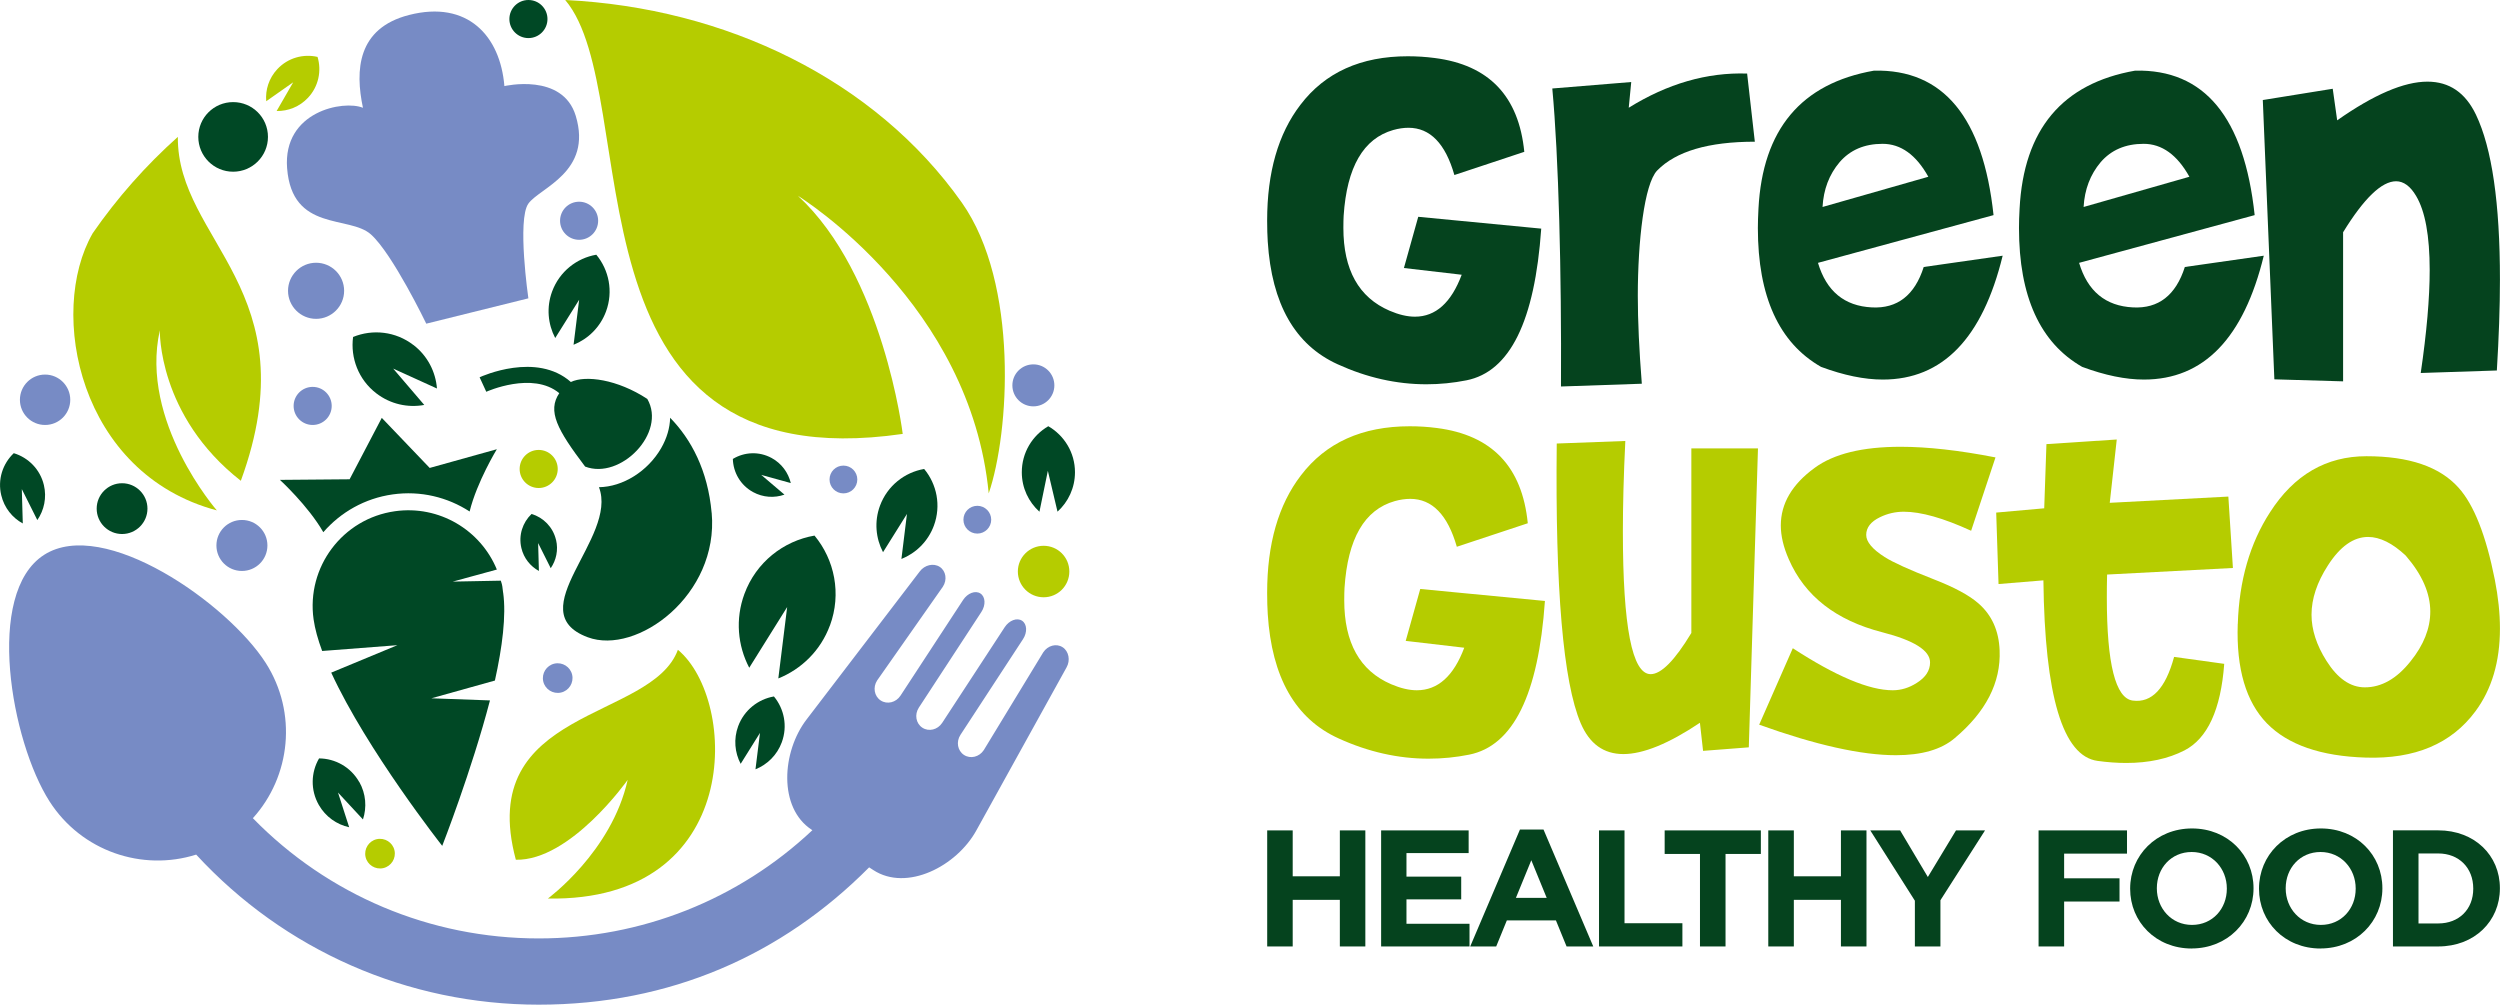 <?xml version="1.0" encoding="UTF-8"?>
<svg id="Livello_2" data-name="Livello 2" xmlns="http://www.w3.org/2000/svg" viewBox="0 0 460.8 185.18">
  <defs>
    <style>
      .cls-1 {
        fill: #004825;
      }

      .cls-1, .cls-2, .cls-3, .cls-4 {
        stroke-width: 0px;
      }

      .cls-2 {
        fill: #05431e;
      }

      .cls-3 {
        fill: #778bc5;
      }

      .cls-4 {
        fill: #b5cc00;
      }
    </style>
  </defs>
  <g id="Livello_1-2" data-name="Livello 1">
    <path class="cls-3" d="M195.86,119.3c-1.14-.75-2.74-.33-3.57.94l-10.96,18.02c-.83,1.27-2.46,1.67-3.65.89-1.19-.78-1.48-2.43-.65-3.7l11.53-17.64c.83-1.27.75-2.79-.18-3.4-.93-.61-2.36-.07-3.19,1.19l-11.53,17.64c-.83,1.27-2.46,1.67-3.65.89-1.19-.78-1.48-2.43-.65-3.7l11.53-17.64c.83-1.27.75-2.79-.18-3.4-.93-.61-2.36-.07-3.19,1.19l-11.54,17.64c-.83,1.27-2.46,1.67-3.65.89-1.19-.78-1.48-2.43-.65-3.7l12.11-17.27c.83-1.27.57-2.9-.57-3.65-1.14-.75-2.8-.37-3.7.85l-20.82,27.23c-4.62,5.99-5.26,16.33.9,20.36l.14.09c-13.59,12.78-31.48,19.95-50.44,19.95-20.03,0-38.86-8-52.69-22.16,6.98-7.72,8.25-19.43,2.37-28.62-7.05-11.01-29.85-26.97-40.85-19.92-11,7.05-6.05,34.43,1,45.44,5.89,9.2,17.09,12.95,27.03,9.81,16.26,17.64,38.95,27.66,63.14,27.66s44.83-9.13,60.9-25.31l.77.5c6.16,4.03,15.38-.7,19.01-7.34l16.6-30c.75-1.31.43-2.98-.71-3.73"/>
    <path class="cls-4" d="M100.97,165.62c36.18.63,35.12-36.6,23.98-45.85-4.84,13.22-37.44,10.52-29.87,38.7,10.1.21,20.61-14.72,20.61-14.72-2.94,13.25-14.72,21.88-14.72,21.88"/>
    <path class="cls-1" d="M131.17,94.53c-.7-7.84-3.78-13.57-7.65-17.53-.05,1.86-.6,3.77-1.66,5.61-2.46,4.26-7.05,7.13-11.46,7.19,3.58,9.31-14.79,22.92-2.06,27.66,9.04,3.36,24.19-7.78,22.84-22.93"/>
    <path class="cls-1" d="M103.09,72.46c-2.24,3.32-.38,6.75,4.76,13.54,6.52,2.51,15.06-6.24,11.46-12.47h0c-5.51-3.62-11.4-4.41-14.09-3.12-6.33-5.6-16.39-1.07-16.82-.87l1.23,2.67c.09-.04,8.54-3.83,13.46.26"/>
    <path class="cls-4" d="M166.39,79.98s-3.57-29.38-19.33-43.9c.96.6,31.84,20.03,35.18,54.86,3.81-11.13,5.6-38.64-4.96-53.6C161.27,14.67,133.73,1.43,104.18,0c14.88,17.55-2.04,89.27,62.2,79.98"/>
    <path class="cls-4" d="M39.98,94.09s-14.3-16.39-10.52-33.21c0,0-.42,15.73,14.93,27.74,12.83-35.1-11.78-44.15-11.61-63.39-5.91,5.28-11.19,11.25-15.71,17.78,0,0,0,0,0,.01-8.33,14.53-2.53,44.3,22.91,51.06"/>
    <path class="cls-1" d="M59.6,98.09c3.17-3.65,7.61-6.23,12.77-6.96s10.14.52,14.19,3.15c1.35-5.48,5.02-11.48,5.02-11.48l-12.38,3.45-8.83-9.23-5.93,11.32-12.85.11s5.19,4.74,8,9.64"/>
    <path class="cls-1" d="M92.73,109.23c-.16-1.12-.07-1.16-.42-2.2l-8.85.17,8.12-2.22c-2.99-7.28-10.63-11.9-18.78-10.75-9.65,1.36-16.36,10.29-15,19.93.25,1.76.8,3.73,1.58,5.83l13.87-1.07-12.2,5.06c6.59,14.31,20.46,31.93,20.46,31.93,0,0,5.41-13.83,8.8-26.81l-10.8-.39,11.71-3.27c1.36-6.14,2.11-11.99,1.52-16.21"/>
    <path class="cls-3" d="M52.92,31.01c.91,11.8,11.45,8.62,15.45,12.2,4,3.58,10.2,16.45,10.2,16.45l18.82-4.67s-2.1-14.51,0-17.46c2.1-2.94,11.87-5.8,8.73-16.18-2.42-8-13.15-5.48-13.15-5.48C92.21,6.61,86.18,0,75.4,2.76c-9.54,2.44-9.97,10.17-8.5,17.11-3.58-1.47-14.79.63-13.98,11.15"/>
    <path class="cls-3" d="M8.31,78.33c2.57,0,4.64-2.08,4.64-4.64s-2.08-4.65-4.64-4.65-4.64,2.08-4.64,4.65,2.08,4.64,4.64,4.64"/>
    <path class="cls-3" d="M63.43,53.6c0-2.86-2.32-5.17-5.17-5.17s-5.17,2.32-5.17,5.17,2.32,5.17,5.17,5.17,5.17-2.32,5.17-5.17"/>
    <path class="cls-1" d="M42.97,31.65c3.54,0,6.42-2.87,6.42-6.42s-2.87-6.41-6.42-6.41-6.42,2.87-6.42,6.41,2.87,6.42,6.42,6.42"/>
    <path class="cls-3" d="M54.12,74.82c0,1.94,1.57,3.51,3.51,3.51s3.51-1.57,3.51-3.51-1.57-3.51-3.51-3.51-3.51,1.57-3.51,3.51"/>
    <path class="cls-3" d="M44.59,95.84c-2.6,0-4.7,2.1-4.7,4.7s2.1,4.7,4.7,4.7,4.7-2.1,4.7-4.7-2.1-4.7-4.7-4.7"/>
    <path class="cls-3" d="M103.4,127.65c1.47-.33,2.39-1.8,2.06-3.27-.33-1.47-1.8-2.39-3.27-2.06-1.47.34-2.39,1.8-2.06,3.27.33,1.47,1.8,2.39,3.27,2.06"/>
    <path class="cls-4" d="M69.44,154.68c-1.47.33-2.39,1.8-2.06,3.27.33,1.47,1.8,2.39,3.27,2.06,1.47-.34,2.39-1.8,2.06-3.27-.33-1.47-1.8-2.39-3.27-2.06"/>
    <path class="cls-4" d="M102.8,86.44c0-1.94-1.57-3.51-3.51-3.51s-3.51,1.57-3.51,3.51,1.57,3.51,3.51,3.51,3.51-1.57,3.51-3.51"/>
    <path class="cls-3" d="M106.74,44.2c1.94,0,3.51-1.57,3.51-3.51s-1.57-3.51-3.51-3.51-3.51,1.57-3.51,3.51,1.57,3.51,3.51,3.51"/>
    <path class="cls-1" d="M97.4,7.02c1.94,0,3.51-1.57,3.51-3.51s-1.57-3.51-3.51-3.51-3.51,1.57-3.51,3.51,1.57,3.51,3.51,3.51"/>
    <path class="cls-4" d="M192.36,100.6c-2.62,0-4.75,2.12-4.75,4.74s2.12,4.75,4.75,4.75,4.74-2.12,4.74-4.75-2.12-4.74-4.74-4.74"/>
    <path class="cls-3" d="M180.14,93.23c-1.41,0-2.56,1.14-2.56,2.56s1.15,2.56,2.56,2.56,2.56-1.15,2.56-2.56-1.15-2.56-2.56-2.56"/>
    <path class="cls-3" d="M158.02,88.38c0-1.41-1.14-2.56-2.56-2.56s-2.56,1.14-2.56,2.56,1.15,2.56,2.56,2.56,2.56-1.14,2.56-2.56"/>
    <path class="cls-3" d="M190.47,74.9c2.14,0,3.87-1.73,3.87-3.87s-1.73-3.87-3.87-3.87-3.87,1.73-3.87,3.87,1.73,3.87,3.87,3.87"/>
    <path class="cls-1" d="M17.82,93.75c0,2.59,2.1,4.68,4.68,4.68s4.68-2.1,4.68-4.68-2.1-4.68-4.68-4.68-4.68,2.1-4.68,4.68"/>
    <path class="cls-1" d="M152.98,115.28c2.15-5.84.85-12.1-2.85-16.56-5.72.99-10.77,4.91-12.92,10.75-1.71,4.64-1.24,9.55.89,13.61l6.99-11.19-1.63,13.16c4.25-1.71,7.8-5.13,9.51-9.77"/>
    <path class="cls-1" d="M144.1,136.81c1.1-2.98.43-6.17-1.45-8.44-2.91.51-5.49,2.51-6.59,5.48-.87,2.37-.63,4.87.46,6.94l3.56-5.7-.83,6.71c2.17-.87,3.98-2.62,4.85-4.98"/>
    <path class="cls-1" d="M66.2,144.12c-1.57-2.76-4.44-4.31-7.39-4.33-1.49,2.55-1.62,5.81-.05,8.57,1.25,2.19,3.32,3.62,5.6,4.12l-2.06-6.4,4.6,4.96c.73-2.22.56-4.73-.68-6.92"/>
    <path class="cls-1" d="M102.48,99.5c-.56-2.36-2.33-4.11-4.5-4.77-1.64,1.56-2.44,3.92-1.88,6.28.44,1.88,1.66,3.37,3.23,4.23l-.14-5.14,2.32,4.63c1.01-1.47,1.43-3.35.98-5.23"/>
    <path class="cls-1" d="M4.2,96.49l-.18-6.34,2.86,5.71c1.25-1.82,1.76-4.13,1.21-6.45-.69-2.91-2.88-5.07-5.55-5.88-2.03,1.92-3.01,4.84-2.31,7.75.55,2.32,2.05,4.16,3.98,5.21"/>
    <path class="cls-1" d="M172.14,96.87c1.35-3.68.54-7.62-1.8-10.43-3.6.62-6.78,3.1-8.14,6.77-1.08,2.92-.78,6.01.56,8.57l4.41-7.05-1.02,8.3c2.68-1.08,4.91-3.23,5.99-6.16"/>
    <path class="cls-1" d="M102.34,62.3l4.41-7.05-1.03,8.3c2.68-1.08,4.91-3.23,5.99-6.16,1.35-3.68.54-7.62-1.8-10.44-3.6.62-6.78,3.1-8.14,6.77-1.08,2.92-.78,6.01.56,8.57"/>
    <path class="cls-1" d="M76.21,63.6c-3.29-2.54-7.54-2.96-11.13-1.49-.51,3.84.98,7.85,4.27,10.38,2.62,2.02,5.84,2.7,8.85,2.15l-5.73-6.7,8.07,3.67c-.24-3.05-1.71-6-4.33-8.02"/>
    <path class="cls-4" d="M54.04,15.17l-3.05,5.29c2.11.04,4.23-.78,5.78-2.44,1.96-2.09,2.53-4.97,1.76-7.53-2.6-.6-5.44.15-7.4,2.24-1.56,1.66-2.24,3.83-2.06,5.93l4.97-3.49Z"/>
    <path class="cls-1" d="M188.34,87.06c0,2.89,1.26,5.47,3.25,7.26l1.55-7.54,1.78,7.53c1.98-1.8,3.22-4.39,3.22-7.27,0-3.63-1.99-6.79-4.92-8.48-2.93,1.7-4.89,4.87-4.88,8.5"/>
    <path class="cls-1" d="M142.23,84.42c-2.33-1.27-5.04-1.11-7.15.17.06,2.47,1.4,4.84,3.72,6.11,1.85,1.01,3.95,1.12,5.79.47l-4.28-3.64,5.45,1.51c-.46-1.9-1.68-3.61-3.53-4.62"/>
    <path class="cls-2" d="M280.96,28c-1.01-10.27-6.51-16.04-16.53-17.31-1.63-.21-3.26-.32-4.93-.32-8.66,0-15.26,2.98-19.8,8.94-4.1,5.34-6.14,12.45-6.14,21.36,0,1.45.04,2.75.11,3.85.73,11.51,5.02,19.05,12.88,22.62,5.41,2.47,10.87,3.69,16.37,3.69,2.5,0,4.97-.25,7.38-.73,8.02-1.6,12.59-10.91,13.78-27.96l-22.67-2.18-2.64,9.44,10.65,1.24c-1.93,5.16-4.81,7.73-8.62,7.73-1.42,0-2.98-.37-4.68-1.1-5.68-2.45-8.51-7.54-8.51-15.26,0-.98.02-1.72.05-2.24.59-8.98,3.64-14.24,9.15-15.81.96-.27,1.9-.41,2.8-.41,3.98,0,6.81,2.91,8.46,8.71l12.9-4.28Z"/>
    <path class="cls-2" d="M287.72,71.25c.11-21.09-.43-42.32-1.6-54.94l14.55-1.19-.46,4.74c7.13-4.43,14.42-6.55,21.82-6.3l1.42,12.56c-8.53,0-14.54,1.77-17.99,5.3-2.39,2.45-3.58,13.07-3.58,23.13,0,4.58.25,9.97.74,16.18l-14.9.51Z"/>
    <path class="cls-2" d="M339.07,29.9c-1.92,2.27-2.96,5.02-3.14,8.25l19.5-5.57c-2.25-4.04-5.07-6.07-8.43-6.07s-5.99,1.14-7.93,3.39M335.09,48.45c1.56,5.23,4.88,7.96,9.93,8.21,4.7.25,7.9-2.24,9.56-7.45l14.55-2.08c-3.71,15.22-11.07,22.83-22.09,22.83-3.41,0-7.18-.78-11.39-2.34-7.75-4.43-11.64-12.97-11.64-25.58,0-1.08.04-2.27.11-3.58.76-14.6,7.86-23.08,21.3-25.44,12.76-.29,20.1,8.6,22.03,26.63l-32.37,8.8Z"/>
    <path class="cls-2" d="M387.19,29.9c-1.91,2.27-2.96,5.02-3.14,8.25l19.5-5.57c-2.25-4.04-5.07-6.07-8.43-6.07s-5.99,1.14-7.93,3.39M383.22,48.45c1.56,5.23,4.88,7.96,9.93,8.21,4.7.25,7.9-2.24,9.56-7.45l14.55-2.08c-3.71,15.22-11.07,22.83-22.09,22.83-3.41,0-7.18-.78-11.39-2.34-7.75-4.43-11.64-12.97-11.64-25.58,0-1.08.03-2.27.11-3.58.76-14.6,7.86-23.08,21.3-25.44,12.76-.29,20.1,8.6,22.03,26.63l-32.37,8.8Z"/>
    <path class="cls-2" d="M417.08,18.44l2.13,51.48,12.67.37v-27.48c3.85-6.26,7.11-9.4,9.77-9.4,1.38,0,2.63.91,3.69,2.71,1.67,2.8,2.5,7.36,2.5,13.66,0,5.16-.55,11.48-1.65,18.97l14.03-.46c.37-6.1.57-11.67.57-16.75,0-14.1-1.47-24.23-4.42-30.4-1.95-4.06-4.91-6.09-8.94-6.09-4.33,0-9.88,2.38-16.64,7.13l-.82-5.82-12.9,2.08Z"/>
    <path class="cls-4" d="M281.6,96.44c-1.03-10.41-6.6-16.25-16.76-17.55-1.65-.22-3.31-.32-5-.32-8.77,0-15.46,3.02-20.06,9.06-4.15,5.41-6.22,12.62-6.22,21.65,0,1.47.04,2.79.11,3.9.74,11.67,5.09,19.31,13.05,22.92,5.48,2.5,11.02,3.74,16.59,3.74,2.54,0,5.04-.25,7.48-.74,8.12-1.62,12.77-11.06,13.97-28.33l-22.98-2.21-2.68,9.57,10.79,1.26c-1.96,5.23-4.87,7.84-8.74,7.84-1.44,0-3.02-.38-4.75-1.12-5.75-2.48-8.63-7.64-8.63-15.46,0-.99.02-1.74.05-2.27.59-9.1,3.68-14.44,9.28-16.02.97-.27,1.92-.41,2.84-.41,4.03,0,6.9,2.95,8.58,8.83l13.07-4.33Z"/>
    <path class="cls-4" d="M322.34,137.74l1.69-55.09h-12.28v34.02c-3.06,5.07-5.56,7.59-7.5,7.59-3.42,0-5.12-8.76-5.12-26.3,0-4.8.14-10.37.45-16.68l-12.64.47c-.29,26.8,1.19,43.99,4.42,51.56,1.62,3.79,4.23,5.68,7.86,5.68s8.38-1.92,14.11-5.77l.58,5.18,8.43-.65Z"/>
    <path class="cls-4" d="M324.25,133.58l6.2-14.1c7.93,5.16,14.06,7.75,18.41,7.75,1.55,0,3.04-.45,4.46-1.37,1.62-1.02,2.43-2.27,2.43-3.76,0-2.21-2.95-4.06-8.83-5.57-8.52-2.19-14.26-6.67-17.21-13.45-.99-2.25-1.47-4.33-1.47-6.22,0-4.04,2.07-7.59,6.22-10.61,3.54-2.61,8.83-3.9,15.86-3.9,4.94,0,10.79.65,17.49,1.96l-4.49,13.52c-5.11-2.34-9.24-3.51-12.41-3.51-1.55,0-3.02.34-4.39,1.01-1.69.81-2.54,1.91-2.54,3.27,0,1.26,1.13,2.62,3.38,4.06,1.55.99,4.57,2.36,9.08,4.12,3.79,1.47,6.54,2.95,8.23,4.44,2.46,2.14,3.76,5.03,3.9,8.65.25,5.95-2.53,11.36-8.32,16.22-2.45,2.07-6.06,3.11-10.79,3.11-6.36,0-14.76-1.87-25.22-5.63"/>
    <path class="cls-4" d="M368.37,107.64l-.43-13.16,8.85-.79.41-11.83,12.96-.85-1.29,11.67,21.86-1.15.84,13.16-23.19,1.21c-.04,1.47-.05,2.89-.05,4.23,0,12.24,1.6,18.59,4.78,19,3.51.47,6.04-2.23,7.62-8.05l9.24,1.28c-.63,8.45-3.08,13.75-7.32,15.95-3.02,1.55-6.6,2.32-10.75,2.32-1.71,0-3.47-.13-5.27-.38-6.42-.86-9.74-11.97-9.99-33.28l-8.27.68Z"/>
    <path class="cls-4" d="M443.46,102.44c-2.46-2.32-4.8-3.47-6.97-3.47-2.68,0-5.16,1.74-7.41,5.25-2.01,3.11-3.02,6.15-3.02,9.08,0,2.77.92,5.61,2.75,8.5,2.05,3.25,4.4,4.89,7.08,4.89,3.07,0,5.88-1.6,8.41-4.78,2.43-3,3.65-6.08,3.65-9.19,0-3.36-1.49-6.8-4.5-10.28M412.47,115.03c.25-8,2.23-14.89,5.95-20.62,4.42-6.89,10.36-10.32,17.76-10.32,7.84,0,13.5,1.92,16.97,5.79,2.84,3.15,5.07,8.79,6.69,16.94.63,3.2.95,6.2.95,9.04,0,6.11-1.51,11.2-4.53,15.26-4.42,5.97-11.16,8.81-20.19,8.52-8.29-.25-14.36-2.36-18.23-6.31-3.86-3.97-5.66-10.07-5.38-18.3Z"/>
    <polygon class="cls-2" points="233.57 174.45 238.27 174.45 238.27 165.86 246.96 165.86 246.96 174.45 251.66 174.45 251.66 153.06 246.96 153.06 246.96 161.52 238.27 161.52 238.27 153.06 233.57 153.06 233.57 174.45"/>
    <polygon class="cls-2" points="254.57 174.45 270.86 174.45 270.86 170.27 259.24 170.27 259.24 165.77 269.33 165.77 269.33 161.58 259.24 161.58 259.24 157.24 270.7 157.24 270.7 153.06 254.57 153.06 254.57 174.45"/>
    <path class="cls-2" d="M279.41,165.5l2.84-6.94,2.84,6.94h-5.68ZM270.98,174.45h4.8l1.96-4.8h9.05l1.96,4.8h4.92l-9.17-21.55h-4.34l-9.17,21.55Z"/>
    <polygon class="cls-2" points="294.73 174.45 310.1 174.45 310.1 170.17 299.43 170.17 299.43 153.06 294.73 153.06 294.73 174.45"/>
    <polygon class="cls-2" points="313.34 174.45 318.05 174.45 318.05 157.4 324.56 157.4 324.56 153.06 306.83 153.06 306.83 157.4 313.34 157.4 313.34 174.45"/>
    <polygon class="cls-2" points="325.93 174.45 330.64 174.45 330.64 165.86 339.32 165.86 339.32 174.45 344.03 174.45 344.03 153.06 339.32 153.06 339.32 161.52 330.64 161.52 330.64 153.06 325.93 153.06 325.93 174.45"/>
    <polygon class="cls-2" points="352.95 174.45 357.66 174.45 357.66 165.93 365.88 153.06 360.53 153.06 355.34 161.65 350.23 153.06 344.73 153.06 352.95 166.02 352.95 174.45"/>
    <polygon class="cls-2" points="375.75 174.45 380.46 174.45 380.46 166.17 390.67 166.17 390.67 161.89 380.46 161.89 380.46 157.34 392.05 157.34 392.05 153.06 375.75 153.06 375.75 174.45"/>
    <path class="cls-2" d="M404.03,170.48c-3.79,0-6.48-3.06-6.48-6.72v-.06c0-3.67,2.63-6.66,6.42-6.66s6.48,3.06,6.48,6.72v.06c0,3.67-2.63,6.66-6.42,6.66M403.97,174.82c6.6,0,11.4-4.98,11.4-11.06v-.06c0-6.08-4.74-11-11.34-11s-11.4,4.98-11.4,11.07v.06c0,6.08,4.74,11,11.34,11Z"/>
    <path class="cls-2" d="M427.78,170.48c-3.79,0-6.48-3.06-6.48-6.72v-.06c0-3.67,2.63-6.66,6.42-6.66s6.48,3.06,6.48,6.72v.06c0,3.67-2.63,6.66-6.42,6.66M427.72,174.82c6.6,0,11.4-4.98,11.4-11.06v-.06c0-6.08-4.74-11-11.34-11s-11.4,4.98-11.4,11.07v.06c0,6.08,4.74,11,11.34,11Z"/>
    <path class="cls-2" d="M449.42,157.31c3.82,0,6.45,2.66,6.45,6.45v.06c0,3.79-2.63,6.39-6.45,6.39h-3.64v-12.9h3.64ZM441.07,174.45h8.34c6.72,0,11.37-4.68,11.37-10.7v-.06c0-6.02-4.65-10.64-11.37-10.64h-8.34v21.39Z"/>
  </g>
</svg>